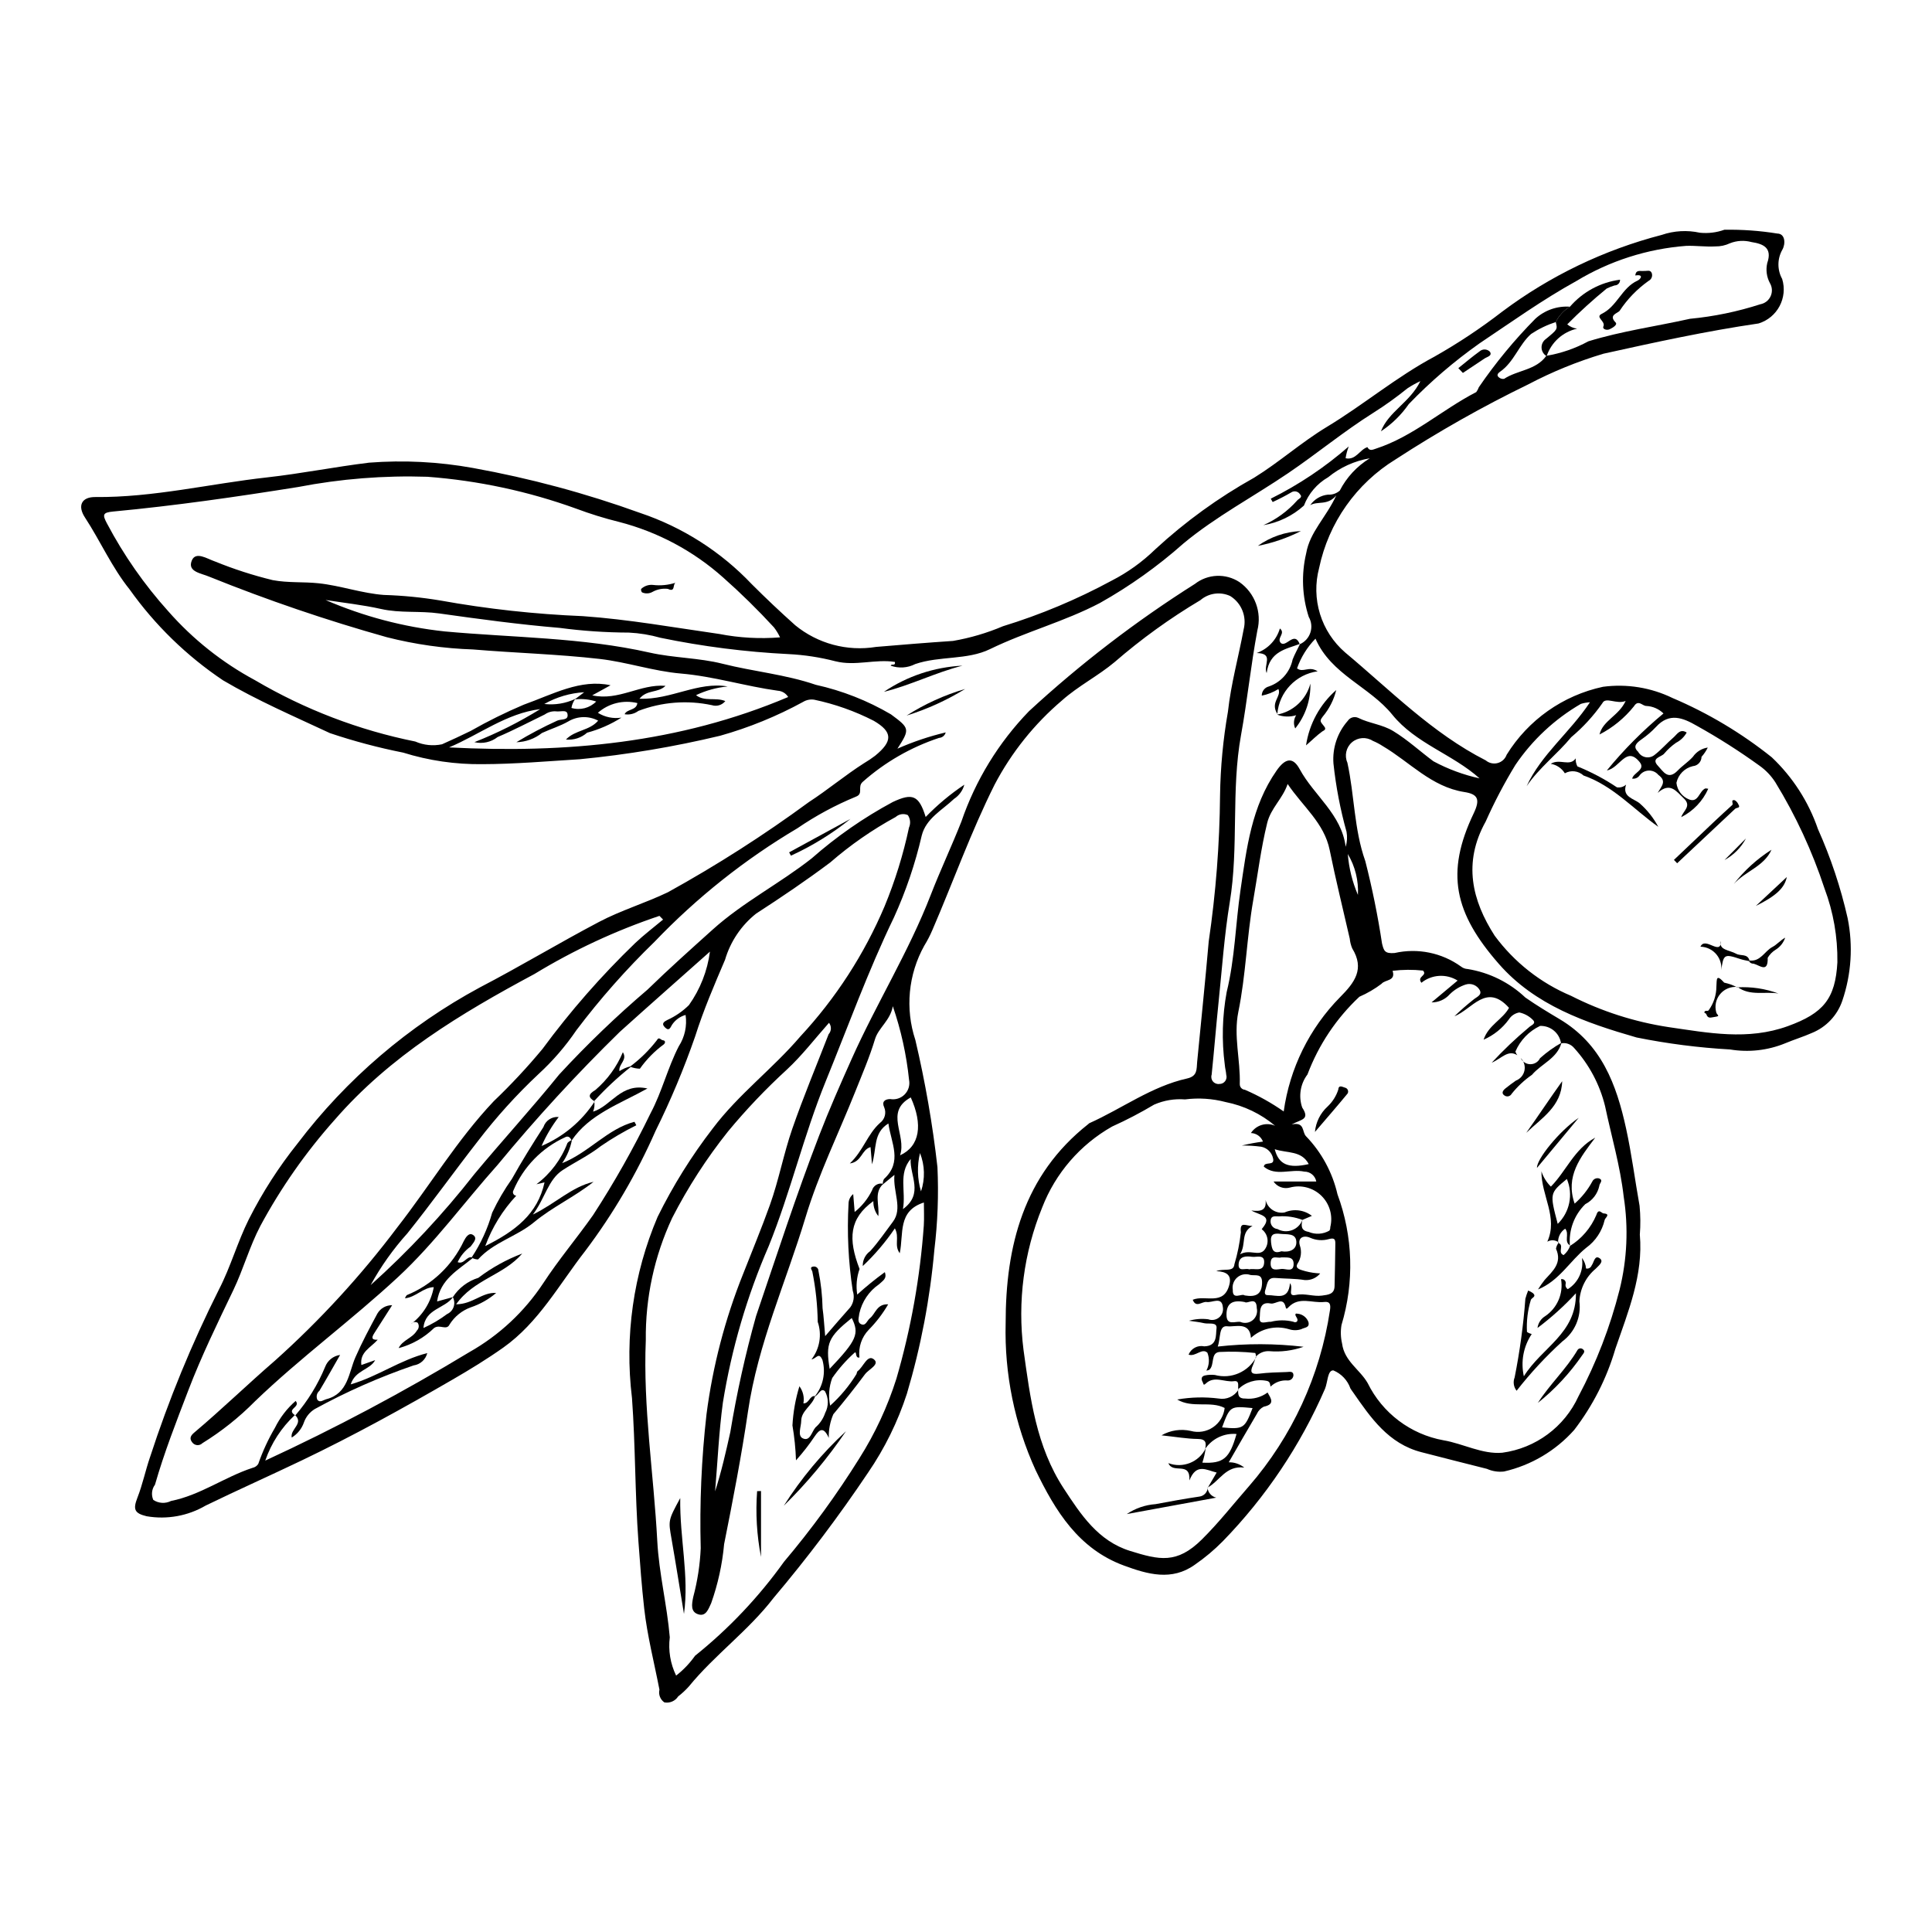 <?xml version="1.0" encoding="UTF-8"?>
<!-- Uploaded to: ICON Repo, www.iconrepo.com, Generator: ICON Repo Mixer Tools -->
<svg fill="#000000" width="800px" height="800px" version="1.1" viewBox="144 144 512 512" xmlns="http://www.w3.org/2000/svg">
 <g>
  <path d="m578.57 471.18c0.945 10.758-3.117 20.48-6.492 30.305-2.277 7.773-5.977 15.059-10.914 21.484-4.906 5.504-11.402 9.348-18.586 10.996-1.547 0.176-3.109-0.066-4.527-0.703-5.797-1.453-11.59-2.93-17.375-4.422-8.719-2.25-13.41-9.105-18.137-15.918-0.219-0.316-0.457-0.621-0.656-0.949-0.754-2.172-2.402-3.922-4.527-4.801-1.566-0.098-1.492 3.152-2.215 4.875-6.504 14.988-15.676 28.672-27.07 40.383-2.266 2.305-4.75 4.387-7.41 6.223-6.141 4.414-12.551 2.535-18.773 0.25-12.062-4.426-18.211-14.473-23.441-25.297-5.566-12.199-8.281-25.508-7.941-38.914-0.016-20.484 4.746-39.254 21.859-52.766 0.09-0.094 0.188-0.18 0.293-0.254 8.684-3.879 16.48-9.754 25.938-11.863 2.809-0.625 2.481-2.492 2.66-4.371 1.027-10.648 2.141-21.289 3.066-31.945 1.887-12.832 2.891-25.781 3.004-38.754 0.109-7.422 0.809-14.82 2.09-22.133 0.805-7.371 2.812-14.547 4.168-21.824 0.863-3.406-0.578-6.981-3.57-8.832-2.617-1.211-5.707-0.785-7.894 1.098-8.051 4.789-15.66 10.281-22.738 16.414-4.356 3.652-9.617 6.316-13.914 10.133h0.004c-7.344 6.234-13.418 13.82-17.895 22.348-6.273 12.523-10.957 25.715-16.496 38.543l-0.004 0.004c-0.602 1.418-1.312 2.793-2.125 4.106-4.258 7.637-5.121 16.707-2.375 25.008 2.617 11.105 4.574 22.355 5.856 33.695 0.336 7.309 0.062 14.637-0.816 21.898-1.145 12.93-3.582 25.711-7.281 38.152-2.414 7.43-5.879 14.477-10.293 20.922-7.731 11.523-16.094 22.613-25.051 33.211-6.668 8.68-15.574 15.051-22.434 23.449-0.863 0.965-1.812 1.848-2.836 2.637-0.781 1.227-2.231 1.852-3.66 1.586-1.086-0.75-1.605-2.086-1.305-3.371-1.383-7.164-3.219-14.227-4.039-21.512-0.664-5.898-1.094-11.801-1.527-17.711-0.938-12.695-0.781-25.426-1.715-38.148h-0.004c-1.977-16.293 0.367-32.82 6.797-47.918 4.086-8.285 8.984-16.145 14.629-23.457 6.844-9.078 15.906-15.82 23.195-24.363 9.383-10.105 16.934-21.77 22.32-34.465 2.789-6.75 4.957-13.738 6.477-20.883 0.484-1.082 0.371-2.336-0.305-3.312-1.078-0.492-2.352-0.297-3.227 0.504-6.203 3.379-12.016 7.418-17.344 12.051-6.348 4.758-12.941 9.215-19.602 13.527l-0.004-0.004c-3.957 3.137-6.844 7.422-8.266 12.262-2.844 6.66-5.715 13.328-7.922 20.312-2.973 8.562-6.481 16.93-10.5 25.051-4.953 11.27-11.195 21.926-18.598 31.762-6.894 8.828-12.355 19.008-21.777 25.668-4.293 3.035-8.805 5.789-13.359 8.43-13.117 7.609-26.391 14.934-40.082 21.48-8.434 4.035-16.973 7.844-25.387 11.93-4.723 2.762-10.27 3.766-15.66 2.836-3.234-0.781-3.656-1.812-2.434-4.941 1.352-3.449 2.106-7.129 3.305-10.645h0.004c4.965-15.266 11.074-30.137 18.277-44.48 3.109-5.992 4.91-12.59 7.969-18.707h0.004c3.594-7.102 7.91-13.809 12.879-20.023 12.965-17.074 29.434-31.168 48.301-41.344 10.66-5.547 20.965-11.773 31.602-17.371 5.863-3.086 12.266-4.984 18.289-7.879v-0.004c12.93-7.144 25.387-15.113 37.293-23.855 5.047-3.273 9.637-7.141 14.695-10.359h0.004c0.992-0.586 1.949-1.23 2.867-1.93 4.723-3.856 4.691-6.312-0.352-9.262-5-2.562-10.32-4.445-15.82-5.598-1.016-0.148-2.051 0.062-2.926 0.598-6.961 3.805-14.328 6.812-21.961 8.957-12.234 2.938-24.66 5.016-37.184 6.227-8.613 0.531-17.207 1.289-25.852 1.309-7.109 0.086-14.191-0.945-20.977-3.062-6.57-1.305-13.043-3.027-19.391-5.16-9.543-4.461-19.281-8.652-28.328-13.988-9.652-6.473-18.051-14.645-24.785-24.113-4.731-5.887-7.727-12.793-11.82-19.047-2.039-3.117-0.91-5.457 2.754-5.422 15.375 0.145 30.332-3.519 45.492-5.203 8.965-0.996 18.02-2.801 27.031-3.906h0.004c9.203-0.711 18.465-0.238 27.547 1.406 15.082 2.723 29.906 6.711 44.316 11.922 11.246 3.781 21.395 10.258 29.559 18.867 3.723 3.723 7.551 7.344 11.484 10.855l-0.004 0.004c5.996 4.918 13.82 7.023 21.473 5.773 6.793-0.574 13.586-1.129 20.387-1.586 4.543-0.785 8.98-2.09 13.223-3.891 9.984-3.066 19.641-7.117 28.824-12.086 4.242-2.172 8.133-4.969 11.543-8.293 7.957-7.344 16.758-13.719 26.215-18.992 6.699-4.144 12.562-9.41 19.266-13.457 9.754-5.887 18.469-13.273 28.613-18.676v-0.004c6.223-3.519 12.184-7.484 17.84-11.855 12.641-9.473 27.008-16.383 42.301-20.348 3.25-1.113 6.742-1.312 10.098-0.574 2.191 0.223 4.41-0.043 6.484-0.789 4.699-0.082 9.398 0.254 14.039 1.004 2.106 0.023 2.246 2.711 1.316 4.32-1.348 2.394-1.355 5.316-0.027 7.719 1.527 4.984-1.273 10.262-6.254 11.789-13.832 2.019-27.48 5-41.105 8.016-6.906 2.062-13.594 4.789-19.969 8.145-12.102 5.879-23.824 12.512-35.102 19.848-10.441 6.398-17.785 16.82-20.289 28.809-1.062 4-0.98 8.223 0.238 12.18 1.223 3.957 3.531 7.488 6.664 10.195 11.996 10.016 23.055 21.371 37.266 28.602 0.875 0.738 2.055 1 3.16 0.699 1.102-0.297 1.988-1.117 2.371-2.195 5.703-9.23 14.926-15.734 25.535-18.012 6.309-0.84 12.723 0.199 18.445 2.984 9.434 4.012 18.273 9.297 26.277 15.699 5.551 5.254 9.75 11.777 12.234 19.004 3.402 7.594 6.039 15.508 7.875 23.625 1.477 7.301 0.988 14.859-1.418 21.91-1.316 3.844-4.219 6.934-7.977 8.484-2.328 1.035-4.781 1.777-7.133 2.762h0.004c-4.637 1.902-9.707 2.469-14.648 1.645-8.316-0.469-16.59-1.531-24.758-3.176-13.57-3.91-26.906-8.547-36.48-19.473-11.797-13.465-14.258-24.113-6.68-39.945 1.797-3.754 1.055-5.074-2.484-5.629-8.727-1.363-14.465-7.945-21.566-12.137h-0.004c-0.852-0.559-1.754-1.039-2.699-1.43-1.719-1.102-3.961-0.941-5.512 0.387-1.551 1.332-2.043 3.523-1.219 5.391 1.895 8.637 1.754 17.664 4.734 26.039h0.004c1.844 7.211 3.328 14.512 4.441 21.871 0.473 1.906 0.676 2.762 3.363 2.539l0.004-0.004c6.09-1.367 12.473-0.07 17.543 3.574 0.512 0.41 1.141 0.648 1.797 0.676 5.738 0.926 11.062 3.559 15.285 7.555 2.957 2.066 6.043 3.918 9.102 5.742 11.062 6.602 15.027 17.242 17.59 28.977 1.48 6.781 2.348 13.648 3.57 20.461v0.004c0.246 2.539 0.27 5.094 0.07 7.641zm-282.12-141.96c-0.527 0.707-0.875 1.527-1.016 2.394 2.336 0.688 4.859 0.031 6.562-1.703-1.832-0.594-3.769-0.785-5.684-0.555l2.504-1.906h0.004c-3.719 0.215-7.336 1.281-10.578 3.113 2.805 0.324 5.648-0.141 8.207-1.344zm259.84-99.875c-2.309 0.754-4.5 1.812-6.519 3.152-3.242 2.832-4.512 7.414-8.207 9.992-0.434 0.305-1.137 0.895-0.34 1.523v-0.004c0.379 0.328 0.887 0.473 1.379 0.391 3.562-2.348 8.453-2.266 11.188-6.106 3.898-0.652 7.664-1.949 11.137-3.84 8.824-2.719 17.957-3.965 26.926-5.969 6.336-0.602 12.59-1.895 18.648-3.852 1.211-0.223 2.231-1.023 2.738-2.144 0.508-1.121 0.43-2.418-0.199-3.473-0.867-1.621-1.117-3.504-0.703-5.297 1.426-4.121-1.137-5.098-4.168-5.57-1.887-0.512-3.891-0.402-5.711 0.316-1.207 0.57-2.531 0.859-3.867 0.836-2.644 0.145-5.293-0.238-7.738-0.145h-0.004c-10.32 0.789-20.309 3.992-29.16 9.355-8.867 4.898-17.141 10.824-25.574 16.465-6.754 4.766-13.043 10.164-18.777 16.117-1.977 2.852-4.481 5.301-7.379 7.211 2.043-5.258 7.699-7.648 10.457-13.301-1.195 0.551-2.344 1.191-3.441 1.918-2.871 2.328-5.875 4.484-9 6.457-7.852 4.938-14.965 10.836-22.605 16.016-9.246 6.269-19.223 11.539-27.812 18.684l0.004 0.004c-6.781 6.012-14.184 11.281-22.082 15.719-9.414 4.941-19.637 7.602-29.125 12.223-6.047 2.945-13.34 1.75-19.809 3.957-2.012 1.039-4.367 1.195-6.5 0.43 0.203-0.656 1.293 0.234 1.117-0.996-5.227-0.812-10.434 1.156-15.711-0.16v0.004c-4.086-1.066-8.273-1.711-12.488-1.918-11.41-0.566-22.762-2.016-33.949-4.328-2.719-0.773-5.516-1.23-8.34-1.371-6.141-0.023-12.273-0.438-18.363-1.246-10.68-0.895-21.324-2.336-31.941-3.832-5.121-0.723-10.293-0.027-15.398-1.18-4.836-1.09-9.793-1.613-14.699-2.383 10.031 4.348 20.66 7.156 31.527 8.328 18.133 1.668 36.438 1.574 54.328 5.609 6.387 1.441 13.074 1.375 19.348 2.961 8.199 2.07 16.68 2.828 24.715 5.582h0.004c7.004 1.551 13.723 4.195 19.91 7.828 4.969 3.68 5.098 3.871 1.719 9.098h-0.004c4.125-1.828 8.41-3.269 12.797-4.309-0.211 0.816-0.922 1.402-1.762 1.453-7.453 2.469-14.324 6.422-20.199 11.625-1.555 1.316 0.285 3.18-1.848 3.953v0.004c-5.441 2.238-10.629 5.039-15.484 8.359-13.934 8.258-26.672 18.383-37.867 30.09-7.488 7.266-14.41 15.094-20.699 23.422-2.898 4.266-6.281 8.184-10.082 11.668-5.801 5.445-11.141 11.352-15.98 17.664-6.316 8.094-12.277 16.449-18.707 24.469h0.004c-3.777 4.195-7.059 8.809-9.773 13.758 10.02-8.984 19.227-18.836 27.516-29.438 7.406-8.902 15.227-17.438 22.512-26.441l0.004 0.004c7.332-7.934 15.129-15.426 23.352-22.434 5.609-5.465 11.461-10.684 17.281-15.926 8.055-7.254 17.781-12.195 26.258-18.879v-0.004c6.547-5.762 13.73-10.754 21.414-14.887 5.258-2.484 6.973-1.82 8.754 3.949 3.102-3.207 6.535-6.074 10.246-8.555-0.418 1.543-1.391 2.883-2.727 3.758-3.125 2.981-7.398 5.16-8.555 9.691-1.727 7.469-4.195 14.746-7.367 21.723-6.863 14.184-12.18 28.938-18.105 43.48-5.824 14.301-9.301 29.324-15.086 43.629-5.762 13.262-9.84 27.191-12.145 41.461-1.055 7.793-1.398 15.688-2.066 23.531 1.676-5.203 2.863-10.449 4.031-15.699 1.711-10.359 3.984-20.617 6.816-30.727 5.449-16.008 10.656-32.117 16.734-47.883 2.641-6.848 5.637-13.637 8.641-20.352 6.547-14.641 15.094-28.336 20.91-43.359 2.543-6.566 5.559-12.945 8.145-19.496 3.742-10.945 9.859-20.93 17.91-29.238 13.605-12.551 28.32-23.84 43.969-33.73 3.414-2.66 8.145-2.859 11.777-0.496 4.113 2.875 6.012 8 4.766 12.859-1.719 9.184-2.652 18.512-4.324 27.707-2.664 14.672-0.566 29.625-2.988 44.324-1.441 8.754-2.051 17.648-2.965 26.484-0.66 6.383-1.168 12.777-1.828 19.16h0.004c-0.211 0.621-0.086 1.309 0.332 1.812 0.418 0.508 1.066 0.762 1.719 0.668 0.598 0.012 1.164-0.266 1.52-0.742 0.359-0.48 0.469-1.102 0.293-1.672-0.059-0.895-0.324-1.773-0.387-2.668v0.004c-0.844-6.414-0.672-12.922 0.5-19.285 2.188-8.887 2.34-18.035 3.664-27.031 1.633-11.121 2.902-22.125 9.574-31.668 2.238-3.203 4.269-3.754 6.109-0.359 3.801 7.012 11.086 11.926 12.188 20.57h0.004c0.383-1.285 0.461-2.641 0.227-3.957-1.656-5.93-2.816-11.98-3.469-18.102-0.316-4.121 1.047-8.195 3.777-11.301 0.602-0.926 1.793-1.266 2.793-0.805 2.981 1.484 6.359 1.719 9.309 3.523 3.832 2.34 7.07 5.359 10.633 7.996v-0.004c3.844 2.066 7.953 3.586 12.211 4.519-7.188-6.441-16.941-9.223-23.133-16.883-6.023-7.453-16.199-10.602-20.355-20.141-2.184 2.234-3.852 4.918-4.887 7.867 1.613 1.273 3.109-0.73 5.465 0.785-5.758 0.797-10.195 5.477-10.688 11.27-1.957-3.055 1.18-4.566 0.289-6.57v-0.004c-1.352 0.848-2.848 1.441-4.414 1.75-0.008-1.145 0.762-2.148 1.871-2.43 3.223-1.098 5.625-3.82 6.309-7.152 0.559-1.426 1.32-2.769 1.992-4.152l-0.102 0.113c1.336-0.578 2.356-1.699 2.812-3.082 0.457-1.379 0.305-2.887-0.422-4.148-1.77-5.445-2.008-11.277-0.691-16.852 0.984-5.699 5.238-9.438 7.992-15.379-2.332 2.836-4.949 1.418-6.93 2.621 1.086-1.594 2.824-2.621 4.742-2.809 1.133 0.07 2.246-0.312 3.098-1.062 1.816-3.527 4.566-6.488 7.949-8.562-4.047 0.68-7.844 2.406-11.012 5.008-2.945 1.691-5.215 4.344-6.43 7.516-3.016 2.723-6.75 4.527-10.758 5.199 3.402-1.508 6.445-3.723 8.922-6.504 0.348-0.496 1.617-0.809 0.801-1.68h-0.004c-0.234-0.387-0.621-0.656-1.066-0.75-0.441-0.094-0.906 0-1.277 0.254-1.594 0.93-3.231 1.777-4.906 2.543l-0.5-0.887h-0.004c7.453-3.711 14.402-8.363 20.668-13.844-0.398 1.008-0.68 2.059-0.836 3.129 2.742 0.582 3.703-2.269 5.777-2.945 0.586 1.121 1.371 0.691 2.266 0.398 9.863-3.215 17.527-10.328 26.578-14.984h0.004c0.289-0.395 0.52-0.828 0.684-1.289 4.438-6.484 9.449-12.559 14.973-18.145 2.488-2.281 5.805-3.438 9.172-3.199-1.617 0.965-2.918 2.379-3.754 4.062zm20.25 120.99c0.379-1.617 3.625-2.344 2-4.359-3.57-4.43-5.211 1.566-8.707 2.195l-0.004 0.004c4.508-5.504 9.535-10.562 15.012-15.102-1.227-1.199-2.844-1.906-4.555-1.988-1.055 0.008-2.106-1.812-3.301 0.129v-0.004c-2.481 3.09-5.578 5.625-9.098 7.438 0.902-3.738 5.082-4.906 6.93-8.887-2.434 0.992-5.309-1.219-6.184 0.613-2.34 3.344-5.113 6.371-8.242 8.992-3.711 4.496-8.477 8.078-11.82 12.984 3.894-8.453 11.43-14.172 16.789-22.246h0.004c-0.824 0.047-1.641 0.195-2.43 0.438-6.922 4.023-12.852 9.555-17.34 16.184-2.945 4.828-5.574 9.836-7.875 15-6.082 10.93-3.598 20.926 2.387 30.246 5.188 7.031 12.18 12.535 20.234 15.926 8.117 4.125 16.848 6.926 25.852 8.297 10.445 1.508 21.004 3.602 31.641-0.27 9.332-3.398 12.57-7.18 13.098-16.949h-0.004c0.09-6.668-1.066-13.289-3.414-19.531-3.242-9.844-7.609-19.281-13.02-28.121-1.121-1.746-2.57-3.262-4.269-4.453-5.297-3.824-10.816-7.336-16.523-10.516-3.691-2.129-7.297-3.613-10.855 0.301-1.133 1.207-2.394 2.289-3.754 3.234-1.289 0.918-2.516 1.902-0.988 3.316v-0.004c0.406 0.746 1.117 1.277 1.949 1.449 0.832 0.176 1.699-0.023 2.367-0.543 1.867-1.43 3.348-3.195 5.098-4.695 0.898-0.77 1.703-2.414 3.473-1.281l0.004-0.004c-0.648 1.16-1.625 2.102-2.809 2.707-1.168 0.812-2.227 1.773-3.141 2.863-0.754 0.957-3.668 1.164-1.621 3.305 1.34 1.402 2.621 3.887 5.215 1.172 1.219-1.273 2.769-2.25 3.996-3.609 0.914-1.332 2.344-2.223 3.945-2.457-0.438 0.895-0.996 1.723-1.656 2.461-0.012 1.293-1.008 2.363-2.297 2.465-2.184 0.508-3.879 2.231-4.356 4.422 0.211 1.996 1.527 3.703 3.402 4.422 2.43 0.918 2.617-2.231 4.258-2.934 0.262-0.004 0.52 0.031 0.773 0.094-1.449 3.254-3.977 5.906-7.152 7.512 0.441-1.629 2.879-2.902 0.645-5-1.969-1.848-3.578-4.402-6.883-1.426 1.023-1.836 2.481-3.07 0.168-4.773l-0.004-0.004c-0.617-0.742-1.539-1.164-2.508-1.141-0.965 0.023-1.867 0.488-2.445 1.262-0.434 0.656-1.211 0.996-1.988 0.867zm-198.6 107.56c-0.016-0.496 0.09-0.988 0.312-1.434 5.012-4.566 1.91-9.5 1.18-14.73-4.117 2.562-3.027 6.625-4.344 10.82l-0.387-4.559c-2.426 0.691-2.285 3.918-5.492 4.332 3.602-3.398 4.691-7.789 7.988-10.727 1.285-0.957 1.75-2.664 1.129-4.141-0.691-1.461 0.121-2.168 1.57-2.195 1.406 0.254 2.844-0.199 3.848-1.219 1.004-1.016 1.441-2.461 1.168-3.863-0.688-6.652-2.133-13.199-4.305-19.523-0.656 3.789-3.809 5.723-4.719 8.73-1.441 4.773-3.418 9.352-5.242 13.93-4.426 11.094-9.703 21.785-13.184 33.328-5.16 17.117-12.605 33.445-15.242 51.449-1.719 11.738-3.996 23.477-6.328 35.152l0.004-0.004c-0.488 5.336-1.641 10.59-3.434 15.637-0.73 1.535-1.363 3.547-3.356 2.953-2.172-0.648-1.781-2.688-1.395-4.594 1.129-4.231 1.797-8.566 1.988-12.941-0.316-11.859 0.195-23.727 1.535-35.52 1.652-12.746 4.91-25.238 9.699-37.168 2.383-6.082 4.898-12.129 7.098-18.27 2.359-6.586 3.637-13.559 5.926-20.176 2.93-8.457 6.402-16.723 9.633-25.074v0.004c0.762-0.855 0.809-2.129 0.105-3.035-3.773 4.238-7.148 8.676-11.176 12.402v0.004c-5.562 5.094-10.77 10.566-15.578 16.375-5.688 7.133-10.648 14.816-14.809 22.934-4.731 10.129-7.117 21.195-6.988 32.375-0.75 17.816 2.102 35.477 3.039 53.223 0.453 8.605 2.59 16.957 3.316 25.535v-0.004c-0.434 3.473 0.148 7 1.68 10.148 1.922-1.492 3.609-3.262 5.012-5.25 8.961-7.188 16.891-15.566 23.574-24.91 7.309-8.648 13.984-17.812 19.977-27.422 4.172-6.59 7.469-13.691 9.82-21.125 3.844-13.227 6.273-26.82 7.254-40.559 0.125-2.082 0.02-4.176 0.02-6.106-7.012 2.25-5.32 8.285-6.398 13.449-1.574-2.137 0.023-4.184-1.289-6.598-2.465 3.629-5.316 6.981-8.508 9.992-0.051-1.566 0.688-3.051 1.965-3.957 2.211-2.43 4.059-5.191 6.016-7.777 2.684-3.551-0.031-7.965 0.414-12.43zm98.863 45.664 0.094 0.086-0.004 0.004c-0.023-0.375-0.098-0.742-0.223-1.094-3.164-0.34-6.356-0.43-9.535-0.266-2.391 0.262-1.18 3.43-2.648 4.707-0.246 0.125-0.512 0.203-0.785 0.23 0.777-1.461 0.879-3.195 0.27-4.738-1.445-1.363-3.156 1.16-4.988 0.5 0.672-1.641 2.422-2.566 4.156-2.195 3.551-0.086 3.019-3.027 3.246-4.723 0.246-1.836-2.07-1.117-3.281-1.41-1.316-0.316-2.684-0.438-4.027-0.645v0.004c1.66-0.477 3.398-0.613 5.109-0.398 0.984 0.375 2.098 0.184 2.902-0.496 0.805-0.68 1.176-1.742 0.973-2.777-0.289-2.84-2.809-1.062-4.297-1.305-1.219-0.195-2.809 1.684-3.676-0.594 3.289-1.379 8.203 1.715 9.691-3.949 0.664-2.519-0.625-3.504-3.457-3.641 2.031-0.809 4.641 0.387 4.809-1.84h0.004c0.824-2.758 1.395-5.59 1.707-8.453-0.348-3.082 1.328-1.633 3.086-1.684-3.297 1.777-1.547 4.734-3.312 7.527 2.602-1.477 4.93 0.645 6.457-1.145l-0.004-0.004c0.656-0.816 0.953-1.863 0.82-2.898-0.133-1.039-0.684-1.977-1.523-2.602 0.047-0.098 0.109-0.191 0.184-0.273 2.828-3.402-0.734-3.402-2.934-4.695 2.488 0.32 4.098 0 3.773-2.797 0.527 2.269 2.738 3.723 5.031 3.316 2.398-1.043 5.176-0.695 7.246 0.902-0.883 0.375-1.699 0.719-2.519 1.07l0.004 0.004c-1.984-0.77-4.117-1.09-6.238-0.938-0.93 0.047-2.137-0.379-2.207 1.305-0.012 1.055 0.781 1.945 1.832 2.051 1.184 0.66 2.598 0.766 3.867 0.297 1.273-0.469 2.277-1.465 2.75-2.734-0.336 1.5-0.469 2.832 1.617 3.184 1.789 0.77 3.84 0.648 5.527-0.324 0.176-0.27 0.258-0.59 0.234-0.91 0.754-2.996-0.141-6.164-2.348-8.328-2.207-2.16-5.394-2.988-8.375-2.172-1.633 0.438-3.363-0.207-4.309-1.609h11.324c-0.281-1.531-1.625-2.637-3.18-2.621-3.582-0.785-7.516 1.344-10.719-1.309 0.156-1.547 2.973-0.008 2.445-2.223-0.34-1.574-1.598-2.789-3.18-3.07-1.684-0.223-3.379-0.328-5.074-0.312 1.84-0.453 3.703-0.801 5.582-1.043-0.512-1.328-1.766-2.223-3.191-2.269 1.379-2.125 4.094-2.938 6.41-1.918-3.762-3.172-8.27-5.332-13.094-6.285-3.516-0.926-7.18-1.168-10.785-0.707-2.801-0.219-5.613 0.258-8.188 1.383-3.602 2.144-7.316 4.086-11.137 5.809-8.461 4.793-15.004 12.367-18.52 21.434-4.875 11.953-6.582 24.957-4.953 37.762 1.781 12.797 3.348 25.539 10.66 36.719 4.547 6.953 9.125 13.914 17.562 16.543 7.758 2.414 12.41 3.539 19.051-3.043 4.508-4.465 8.355-9.391 12.492-14.121h0.004c11.418-13.164 18.852-29.309 21.43-46.539 0.246-1.477 0.082-2.453-1.492-2.266-3.164 0.375-6.68-1.559-9.469 1.375-0.219 0.23-0.613 0.707-0.742 0.086-0.641-3.043-2.637-0.789-3.969-1.051-3.289-0.652-2.762 2.434-2.93 3.773-0.258 2.066 1.895 0.941 2.949 1.074v-0.004c1.953-0.5 4-0.504 5.953-0.016 0.695 0.41 1.582-0.125 0.82-1.219-0.352-0.504-0.461-1.102 0.281-0.906v-0.004c1.316 0.109 2.449 0.973 2.906 2.207 0.398 1.57-1.062 1.414-1.867 1.887v0.004c-1.07 0.363-2.227 0.363-3.301 0.008-3.527-1.059-7.348-0.184-10.066 2.297-0.309-4.43-4.273-2.816-6.227-3.066-2.375-0.301-1.742 3.027-2.578 5.371 7.562-0.848 15.195-0.832 22.75 0.059-2.91 1.027-6.004 1.426-9.078 1.164-1.363-0.09-2.688 0.461-3.586 1.488zm-254.55 15.539-0.094-0.113c-3.57 3.324-6.269 7.477-7.863 12.09 18.555-8.57 36.617-18.168 54.102-28.754 7.883-4.453 14.594-10.715 19.578-18.273 4.082-6.25 8.895-11.93 13.18-18.012 5.648-8.688 10.746-17.719 15.266-27.043 3.016-5.66 4.508-11.988 7.469-17.73h0.004c1.582-2.457 2.219-5.402 1.793-8.293-1.465 0.406-2.734 1.328-3.582 2.594-0.414 0.629-0.711 1.871-1.883 0.707-1.137-1.129-0.012-1.617 0.66-1.984h0.004c2.109-0.965 4.035-2.293 5.688-3.922 2.984-4.203 4.898-9.07 5.57-14.18-8.227 7.316-16.102 14.25-23.895 21.273-11.41 11.156-22.211 22.914-32.359 35.227-8.832 9.867-16.621 20.664-26.379 29.727-12.293 11.422-25.879 21.344-37.992 33v0.004c-4.168 4.215-8.824 7.922-13.871 11.035-0.367 0.367-0.879 0.559-1.395 0.52-0.52-0.039-0.992-0.305-1.305-0.723-0.859-1.082-0.379-1.84 0.543-2.613 7.289-6.144 14.141-12.797 21.332-19.016h0.004c11.957-10.703 22.84-22.559 32.488-35.387 8.625-11.047 15.828-23.148 25.543-33.41 4.559-4.356 8.867-8.973 12.898-13.828 7.391-10.039 15.621-19.438 24.602-28.094 2.328-2.203 4.906-4.144 7.367-6.207l-0.965-0.977h-0.004c-11.578 3.887-22.684 9.055-33.121 15.402-19.492 10.453-38.25 21.707-52.977 38.691v-0.004c-7.621 8.562-14.219 17.98-19.656 28.07-2.875 5.484-4.516 11.488-7.148 16.984-4.215 8.789-8.469 17.504-11.965 26.637-3.16 8.25-6.383 16.465-8.816 24.965-0.867 1.164-1.035 2.707-0.445 4.035 1.402 0.926 3.191 1.031 4.691 0.277 7.773-1.543 14.215-6.363 21.633-8.789 0.617-0.129 1.156-0.504 1.492-1.031 1.156-3.324 2.633-6.527 4.414-9.562 1.34-2.719 3.207-5.144 5.496-7.133 1.441 1.715-2.75 2.144-0.102 3.84zm87.277-185.82c0.645-1.453 3.117-0.938 3.379-2.957h0.004c-3.703-0.902-7.609 0.059-10.469 2.578 1.859 1.16 4.078 1.617 6.242 1.277-2.809 1.785-5.875 3.133-9.09 3.992-1.539 1.359-3.574 2.019-5.617 1.816 2.465-2.57 6.246-2.305 8.539-5.004-2.481-1.312-5.465-1.242-7.883 0.188-2.199 1.262-4.68 2.016-7 3.078h-0.004c-1.934 1.535-4.316 2.394-6.785 2.449 3.496-2.117 7.113-4.031 10.836-5.723 1.059-0.488 3.078 0.051 2.699-1.801-0.242-1.199-2.023-0.465-3.102-0.664-1.035-0.059-2.055 0.234-2.902 0.832-4.164 2.016-8.266 4.188-12.52 5.992l0.004 0.004c-1.738 1.352-3.996 1.848-6.141 1.344 6.066-2.387 11.902-5.316 17.438-8.754-8.965 1.109-16.055 6.734-24.152 10.145 30.84 1.602 60.949-1.094 89.867-13.352-0.586-0.969-1.605-1.594-2.731-1.668-8.621-1.191-16.973-3.809-25.695-4.555-7.277-0.621-14.316-3.043-21.539-3.871-11.105-1.273-22.316-1.57-33.461-2.504l-0.004-0.004c-7.738-0.25-15.43-1.34-22.934-3.25-15.957-4.477-31.656-9.828-47.027-16.027-2.176-0.945-5.844-1.285-4.668-4.254 1.02-2.582 4.039-0.516 6.16 0.211v-0.004c4.973 2.027 10.09 3.68 15.305 4.949 4.082 0.762 8.082 0.406 12.102 0.828 5.891 0.617 11.461 2.668 17.418 3.102v-0.004c4.969 0.156 9.922 0.641 14.824 1.457 12.5 2.254 25.141 3.644 37.832 4.16 12.219 0.859 24.145 3.012 36.188 4.727 5.293 1.027 10.703 1.328 16.078 0.895-0.438-0.934-0.977-1.816-1.605-2.637-4.266-4.637-8.762-9.055-13.477-13.23-7.894-7.039-17.359-12.09-27.602-14.73-3.844-0.949-7.633-2.125-11.344-3.516-12.695-4.59-25.957-7.43-39.422-8.445-11.492-0.375-22.988 0.535-34.277 2.715-16.285 2.602-32.598 4.957-49.016 6.496-2.785 0.262-2.863 0.84-1.633 3.16h0.004c4.438 8.406 9.898 16.227 16.258 23.289 6.516 7.406 14.305 13.594 22.996 18.262 13.148 7.738 27.5 13.23 42.457 16.242 2.227 0.977 4.703 1.23 7.078 0.73 2.562-1.152 5.121-2.316 7.641-3.562v-0.004c4.527-2.578 9.203-4.887 14-6.922 7.66-2.727 15.07-6.906 23.023-5.152l-4.856 2.672c7.055 1.535 12.672-3.062 19.422-2.523-2.016 1.98-4.887 0.918-6.902 3.422 8.352 0.305 15.5-4.625 23.371-3.254-2.91 0.27-5.746 1.051-8.383 2.301 2.281 1.801 5.199 0.504 7.758 1.57-0.84 1.062-2.25 1.496-3.543 1.09-6.508-1.391-13.277-0.863-19.492 1.516-1.047 0.777-2.363 1.098-3.648 0.883zm236.58 90.367c-2.465-1.559-4.094 0.809-6.805 1.992v0.004c3.082-3.332 6.371-6.457 9.855-9.367 0.527-0.562 2.059-0.961 1.098-1.961h-0.004c-0.98-1.012-2.238-1.707-3.621-2-1.125 0.188-2.125 0.844-2.742 1.805-1.715 2.371-4.035 4.238-6.719 5.41 1.25-3.84 5.094-5.402 6.731-8.441-6.012-6.707-9.762 0.402-14.477 2.242h0.004c1.609-1.559 3.297-3.039 5.059-4.426 0.746-0.656 2.356-1.176 1.668-2.496-0.727-1.312-2.269-1.941-3.707-1.504-1.594 0.516-3.047 1.402-4.238 2.582-1.227 1.387-2.988 2.176-4.84 2.16l6.914-5.785c-2.996-1.871-6.852-1.637-9.602 0.586-1.309-1.723 1.703-1.879 0.426-3.234h0.004c-2.68-0.289-5.387-0.266-8.062 0.062 0.902 2.793-1.996 2.277-2.93 3.445-1.812 1.371-3.781 2.519-5.867 3.426-6.106 5.719-10.816 12.766-13.762 20.598-1.895 2.504-2.414 5.789-1.395 8.758 2.125 3.254-0.207 3.09-2.797 4.488 3.586-0.746 2.668 1.961 3.82 3.141h0.004c4.117 4.277 6.996 9.594 8.324 15.379 4.117 11.125 4.488 23.289 1.059 34.641-0.273 1.625-0.219 3.289 0.156 4.894 0.617 4.727 4.734 6.891 6.789 10.496 3.906 7.941 11.348 13.562 20.055 15.145 5.262 0.887 10.312 3.769 15.613 3.301 8.852-1.188 16.473-6.828 20.191-14.945 4.746-8.941 8.402-18.418 10.887-28.23 2.012-8.07 2.383-16.465 1.098-24.684-0.934-8.199-3.258-15.996-4.934-23.98-1.41-5.746-4.234-11.055-8.215-15.434-0.844-1.004-2.168-1.473-3.453-1.215-0.406-2.734-2.805-4.723-5.562-4.617-2.938 1.391-5.262 3.809-6.535 6.797 0.109 0.352 0.281 0.684 0.512 0.969zm-61.914 14.902c1.59-11.441 6.832-22.066 14.941-30.293 3.894-3.914 6.555-7.473 3.215-12.926v0.004c-0.348-0.828-0.57-1.699-0.656-2.594-1.789-7.82-3.719-15.613-5.316-23.473-1.461-7.195-7.125-11.527-11.141-17.5-1.34 3.945-4.449 6.371-5.426 10.348-1.656 6.746-2.488 13.598-3.684 20.402-1.727 9.836-1.957 19.855-3.961 29.66-1.301 6.367 0.582 12.738 0.383 19.121h0.004c-0.027 0.785 0.57 1.449 1.355 1.504 3.613 1.562 7.059 3.488 10.285 5.746zm1.668 45.512c1.02 1.324-0.863 3.613 1.598 3.102 2.394-0.496 4.598 0.508 6.906 0.18 1.574-0.223 3.238-0.32 3.305-2.449 0.113-3.727 0.141-7.453 0.203-11.184 0.02-1.238-0.152-1.766-1.742-1.332l-0.004 0.004c-1.629 0.457-3.363 0.332-4.906-0.355-1.75-0.773-3.379-0.047-2.754 2.027l0.004 0.004c0.559 1.625 0.324 3.422-0.633 4.852-0.816 1.473 1.25 1.652 2.152 1.988v-0.004c1.266 0.332 2.562 0.527 3.871 0.574-0.996 1.219-2.523 1.875-4.094 1.762-2.562-0.414-5.199-0.348-7.797-0.555-2.09-0.168-2.117 1.496-2.531 2.773-0.219 0.668-0.605 1.816 0.559 1.785 2.269-0.062 5.434 1.539 5.859-3.172zm-103.34-33.887c5.269-2.398 6.094-8.16 2.836-15.344-7.078 3.891-1.008 9.914-2.836 15.344zm91.379 38.891c-3.219-0.648-4.894 0.27-4.871 3.383 0.02 2.988 2.309 1.645 3.676 1.875l-0.004-0.004c1.102 0.477 2.379 0.293 3.301-0.477 0.918-0.77 1.328-1.992 1.055-3.164-0.051-3.285-2.469-1.031-3.16-1.617zm-0.043-1.762c2.934 0.488 4.512-0.258 4.602-3.301 0.078-2.644-1.711-1.863-3.125-2.125v-0.008c-1.184-0.402-2.492-0.152-3.445 0.656-0.949 0.812-1.406 2.062-1.191 3.297-0.105 2.84 2.367 0.836 3.156 1.477zm-88.52-36.156c-3.32 3.894-1.211 8.492-2.047 13.281 5.606-4.082 1.762-8.922 2.047-13.281zm98.23 24.457c2.25 0.375 4.094-0.484 3.973-2.57-0.133-2.316-2.551-1.852-4.231-2.047-1.648-0.195-2.711 0.016-2.473 2.188 0.211 1.906 0.539 3.215 2.731 2.43zm-1.75-27.047c1.039 4.07 3.637 5.16 9.008 3.941-1.922-3.633-5.672-2.84-9.008-3.941zm-6.781 31.836c1.473-0.371 3.816 0.832 3.977-1.785 0.141-2.285-2.027-1.383-3.184-1.539-1.488-0.199-3.398-0.27-3.578 1.871-0.191 2.293 1.816 1.008 2.785 1.453zm8.508-3.168c-0.934 0.348-2.68-0.809-2.809 1.391-0.141 2.465 1.766 1.738 2.934 1.66 1.125-0.074 3.168 1.016 3.152-1.34-0.012-2.062-1.836-1.641-3.277-1.711zm-95.473-17.492c1.117-3.312 1.023-6.914-0.266-10.164-0.805 3.352-0.711 6.859 0.266 10.164zm113.11-89.41h-0.004c0.297 3.734 1.203 7.398 2.684 10.84 0.199-3.801-0.734-7.57-2.684-10.84z"/>
  <path d="m553.88 238.39c-0.801-0.461-1.309-1.297-1.352-2.219-0.039-0.922 0.391-1.801 1.145-2.332 3.113-2.562 3.113-2.562 2.617-4.496h0.004c0.836-1.684 2.137-3.098 3.754-4.062 3.398-3.934 8.121-6.481 13.277-7.156 0.023 0.391-0.113 0.777-0.383 1.066-0.27 0.285-0.648 0.449-1.043 0.449-0.727 0.211-1.43 0.488-2.106 0.824-3.648 2.984-7.141 6.152-10.457 9.496 0.742 0.625 1.648 1.02 2.613 1.141-3.785 0.844-6.848 3.613-8.07 7.289z"/>
  <path d="m551.45 495.93c0.172-1.301 0.922-2.457 2.047-3.141 3.203-2.156 4.848-5.984 4.199-9.793 0.34-0.07 0.691 0.031 0.938 0.27 0.246 0.242 0.355 0.59 0.293 0.93-0.156 0.555 0.07 1.141 0.559 1.445 2.805-1.754 4.281-5.023 3.738-8.289 0.633 0.812 1.016 1.789 1.098 2.816 0.633 0.137 1.273-0.219 1.492-0.832 0.617-0.777 0.754-2.871 2.152-1.855 1.199 0.871-0.41 2.012-1.105 2.762-2.574 2.144-4.137 5.266-4.305 8.613 0.531 4.106-1.203 8.18-4.531 10.648-4.394 4.004-8.449 8.375-12.109 13.062-0.793-1.004-0.992-2.352-0.52-3.535 1.367-6.883 2.316-13.84 2.844-20.84 0.199-0.742 0.445-1.473 0.738-2.184 0.453 0.176 0.879 0.406 1.27 0.688 1.012 0.922-0.289 1.195-0.551 1.766h0.004c-0.844 2.754-1.195 5.637-1.039 8.512 0.383 0.262 0.809 0.453 1.258 0.566-2.195 3.289-2.945 7.328-2.082 11.188 4.805-7.715 13.891-11.262 13.801-21.996-3.109 3.367-6.519 6.445-10.188 9.199z"/>
  <path d="m557.11 473.27c-0.879-0.691-2.094-0.773-3.059-0.207 2.91-6.465-1.598-12.18-1.559-18.656 0.496 1.535 1.359 2.926 2.508 4.055 4.047-4.074 6.211-10.004 11.754-12.969-3.91 5.176-8.004 10.25-5.457 17.48 1.887-1.656 3.465-3.629 4.664-5.832 0.328-0.738 1.18-1.094 1.934-0.805 1.055 0.539-0.059 1.27-0.059 1.934v-0.004c-0.449 2.094-1.816 3.875-3.723 4.848-2.957 2.894-4.449 6.969-4.066 11.09l0.094-0.109c-1.836-1.027-0.121-3.031-1.348-4.481-1.266 0.828-1.98 2.273-1.875 3.777zm2.125-16.828c-4.562 3.766-4.562 3.766-2.426 11.898h-0.004c3.191-3.086 4.156-7.812 2.43-11.898z"/>
  <path d="m560.04 474.2c3.133-1.945 5.582-4.82 7.012-8.219 0.578-1.875 1.375-0.445 1.906-0.414 2.035 0.129 0.355 1.207 0.285 1.77-0.688 2.949-2.418 5.555-4.871 7.332-4.328 3.469-7.117 8.734-12.789 11.051v0.004c0.547-0.895 1.148-1.758 1.805-2.578 2.129-2.332 4.668-4.457 2.969-8.215h-0.004c0.102-0.609 0.359-1.184 0.75-1.664l-0.195 0.121c1.816 0.516-0.289 2.512 1.461 3.231h0.004c0.805-0.668 1.41-1.543 1.762-2.527z"/>
  <path d="m547 424.39c0.465 0.992 1.457 1.629 2.551 1.637 1.098 0.012 2.102-0.613 2.578-1.598 1.742-1.559 3.644-2.926 5.676-4.078-1.125 4.156-5.312 5.543-7.812 8.48-2.031 1.41-3.848 3.109-5.391 5.043-0.184 0.34-0.512 0.582-0.895 0.66-0.383 0.074-0.777-0.023-1.078-0.27-0.828-0.57-0.297-1.328 0.34-1.832 0.898-0.711 1.812-1.41 2.758-2.059l-0.004 0.004c1.16-0.441 2.012-1.438 2.269-2.648 0.262-1.211-0.113-2.469-0.992-3.34z"/>
  <path d="m551.55 515.78c3.18-4.965 7.547-8.969 10.531-14.047 0.152-0.219 0.387-0.359 0.648-0.395 0.262-0.035 0.527 0.043 0.73 0.211 0.805 0.586 0.125 1.152-0.18 1.621-3.269 4.758-7.223 9.008-11.73 12.609z"/>
  <path d="m548.47 444.21c3.234-4.543 6.293-9.176 9.523-13.68-0.188 6.699-5.469 9.785-9.523 13.68z"/>
  <path d="m492.47 443.98c0.238-2.594 1.441-5.008 3.371-6.758 1.309-1.238 2.285-2.785 2.828-4.5 0.09-1.367 1.234-0.602 1.777-0.48 0.324 0.074 0.594 0.293 0.727 0.594 0.137 0.305 0.125 0.652-0.031 0.941-2.82 3.43-5.738 6.773-8.672 10.203z"/>
  <path d="m562.37 440.23-11.051 13.27c-0.152-2.199 5.777-9.656 11.051-13.27z"/>
  <path d="m323.02 298.43c-0.797 0.441 0.012 2.625-2.019 1.629h0.004c-1.383-0.172-2.785 0.094-4.012 0.758-0.863 0.52-1.926 0.582-2.844 0.168-0.219-0.25-0.309-0.586-0.238-0.91 0.836-0.789 1.977-1.18 3.121-1.066 2.016 0.246 4.059 0.047 5.988-0.578z"/>
  <path d="m295.56 446.13c-0.426 2.199-1.305 4.285-2.586 6.129 7.172-2.883 12.059-9.121 19.164-10.969l0.492 0.918c-3.258 1.617-6.398 3.457-9.395 5.516-3.195 2.5-6.801 4.203-10.133 6.375-3.859 2.516-4.633 7.453-7.883 11.766 6.055-2.949 10.277-7.324 16.082-8.676-5.004 3.996-10.871 6.644-15.793 10.727-4.574 3.797-10.715 5.273-14.812 9.84-0.5 0-0.996-0.113-1.445-0.336l-0.23-0.23c2.406-3.633 4.231-7.621 5.41-11.812 1.484-3.137 3.234-6.137 5.238-8.969 2.602-4.68 5.453-9.23 8.348-13.734 0.566-1.723 2.246-2.824 4.051-2.66-1.816 2.371-3.344 4.949-4.551 7.68 5.762-2.445 10.664-6.555 14.082-11.797l-0.133-0.109c0.176 0.945 0.074 1.922-0.293 2.809 4.805-1.445 7.359-7.723 14.406-6.137-7.566 4.203-15.391 6.84-20.102 13.793-0.312-0.816-0.918-1.34-1.723-0.863-6.164 2.812-11.051 7.836-13.688 14.078-0.168 0.281-0.18 0.629-0.023 0.914 0.152 0.289 0.449 0.473 0.773 0.488-3.606 3.852-6.398 8.391-8.219 13.344 7.863-3.93 13.887-8.434 15.711-16.875l-2.156 0.504c3.727-2.797 6.582-6.59 8.234-10.945 0.32-0.348 0.727-0.613 1.172-0.766z"/>
  <path d="m252.96 494.86c3.144-2.391 5.285-5.871 5.996-9.754-2.848 0.094-4.754 2.668-7.633 2.957 0.098-0.309 0.262-0.594 0.477-0.836 6.656-2.719 12.051-7.836 15.113-14.34 0.445-0.828 1.332-2.5 2.574-1.523 1.16 0.914-0.188 2.098-0.777 2.992-1.488 1.051-2.668 2.473-3.426 4.129 1.672 0.641 2.32-1.531 3.734-1.301l0.23 0.23c-3.84 3.164-8.555 5.59-9.418 11.48 1.398-0.383 2.805-0.77 4.211-1.152-2.129 3.066-7.414 3.059-7.824 8.191l-0.004 0.004c2.219-1 4.316-2.238 6.262-3.695 0.82-0.367 1.453-1.059 1.742-1.91 0.289-0.848 0.211-1.781-0.215-2.574 1.582-2.449 3.977-4.262 6.766-5.121 3.547-2.691 7.465-4.859 11.629-6.434-4.988 5.793-12.848 6.816-17.52 13.453 4.481-0.051 6.863-3.25 10.613-3.012-1.988 1.695-4.281 2.996-6.758 3.824-2.312 0.844-4.273 2.43-5.578 4.512-0.816 1.73-2.574-0.117-4.102 0.949h-0.004c-2.621 2.562-5.859 4.402-9.406 5.34 1.023-2.168 3.676-2.637 4.848-4.668h0.004c0.555-0.543 0.637-1.414 0.191-2.055-0.57-0.344-1.312-0.211-1.727 0.312z"/>
  <path d="m222.26 519.1c3.301-3.832 5.969-8.172 7.898-12.848 0.641-1.707 2.164-2.93 3.973-3.18-1.992 3.469-3.691 6.516-5.488 9.508-0.707 0.586-0.922 1.574-0.523 2.402 0.707 0.844 1.555 0.031 2.402-0.191 5.754-1.496 5.887-7.043 7.668-11.102 1.742-3.977 3.769-7.758 5.809-11.555l-0.004 0.004c0.805-1.406 2.305-2.266 3.926-2.242-1.727 2.707-3.184 5.019-4.668 7.312-0.699 1.082-1.016 1.938 0.832 1.84-1.738 2.035-4.805 3.242-4.316 6.695l3.656-1.293c-1.398 2.617-5.266 2.637-6.484 6.422 7.242-2.109 13.102-6.481 20.289-8.285v0.004c-0.434 1.723-1.863 3.012-3.621 3.258-9.051 3.102-17.82 6.977-26.211 11.574-1.32 0.812-2.324 2.051-2.844 3.508-0.574 1.684-1.723 3.113-3.246 4.035-0.465-2.242 3.312-3.746 0.863-5.973z"/>
  <path d="m301.6 435.89c-1.887-1.145-1.648-1.934 0.195-3.039v-0.004c3.176-2.715 5.664-6.141 7.269-9.996 1.309 2.074-1.227 3.16-0.902 5.012 0.879-0.582 1.855-1.008 2.879-1.258l0.113 0.137v0.004c-3.461 2.746-6.699 5.769-9.68 9.039z"/>
  <path d="m311.04 426.61c2.656-1.988 5.027-4.328 7.051-6.953 0.523-1.031 1.047-0.027 1.547 0.016 0.773 0.07 0.699 0.703 0.305 1.066v0.004c-2.457 1.801-4.609 3.988-6.367 6.477-0.824-0.023-1.645-0.184-2.422-0.469z"/>
  <path d="m498.12 326.86c-0.633 2.586-1.855 4.992-3.566 7.031-0.824 1.125-0.805 1.203 0.367 2.617 0.719 0.871-0.172 1.094-0.527 1.348-1.512 1.086-2.793 2.418-4.281 3.676v0.004c0.844-5.688 3.684-10.887 8.008-14.676z"/>
  <path d="m488.55 314.62c-3.734 1.395-8.121 1.965-8.871 7.754-0.977-2.16 2.098-5.223-2.66-5.316 2.981-1.051 5.277-3.473 6.164-6.508 1.621 1.336-0.945 2.496 0.242 3.852 1.457 1.254 3.617-3.332 5.027 0.332z"/>
  <path d="m399.06 320.41c-7.125 1.809-13.699 5.176-20.812 6.93h-0.004c6.176-4.164 13.375-6.562 20.816-6.93z"/>
  <path d="m487.5 333.54c-1.664 0.512-3.445 0.457-5.07-0.16 4.289-0.793 7.731-3.996 8.836-8.215 0.113 4.309-1.309 8.523-4.019 11.879-0.516-1.133-0.422-2.453 0.254-3.504z"/>
  <path d="m353.13 369.88 16.246-8.859v0.004c-4.832 3.891-10.133 7.16-15.773 9.738z"/>
  <path d="m399.77 326.58c-4.856 2.988-10.066 5.359-15.512 7.051 4.812-3.066 10.035-5.441 15.512-7.051z"/>
  <path d="m477.34 288.66c3.348-2.387 7.312-3.746 11.418-3.922-3.606 1.828-7.449 3.148-11.418 3.922z"/>
  <path d="m479.92 513.03c0.883 1.562 2.07 3.113-0.996 3.754l-0.004-0.004c-0.812 0.398-1.457 1.07-1.828 1.895-2.516 4.238-4.961 8.52-7.461 12.848h-0.004c1.496-0.035 2.953 0.465 4.113 1.402-4.902-0.617-6.5 3.574-9.734 5.301l0.047 0.062 2.375-4.047c-2.672-0.609-5.363-2.629-7.227 2.094 0.316-5.231-4.352-1.586-5.57-4.59l0.004 0.004c3.809 1.445 8.098-0.254 9.883-3.918-0.184 1.285-0.477 2.555-0.879 3.789 5.578 0.281 7.211-1.09 9.051-7.59v-0.004c-3.273-0.289-6.445 1.211-8.297 3.926 0.324-1.602 0.199-2.586-1.961-2.613-2.887-0.035-5.766-0.551-9.621-0.961 2.352-1.352 5.125-1.766 7.769-1.164 2.012 0.551 4.164 0.195 5.887-0.977 1.727-1.172 2.852-3.043 3.078-5.113-3.793-1.969-8.531 0.172-12.574-2.238 3.633-0.637 7.344-0.723 11-0.258 2.055 0.363 4.121-0.559 5.227-2.328l-0.098-0.098c0.031 1.262-0.102 2.453 1.879 2.426 2.109 0.242 4.234-0.332 5.941-1.598zm-3.981 4.125c-5.938-0.57-5.965-0.551-8.078 5.125 5.656 0.531 6.008 0.312 8.078-5.125z"/>
  <path d="m476.81 503.56c-0.203 0.734-0.449 1.457-0.734 2.164-0.801 1.734-0.688 2.606 1.609 2.312 2.414-0.309 4.867-0.352 7.309-0.434 0.672-0.023 1.75-0.324 1.785 0.809h-0.004c-0.004 0.395-0.172 0.77-0.461 1.039s-0.676 0.41-1.07 0.391c-1.676-0.145-3.328 0.449-4.531 1.625-0.172-0.68-0.078-1.422-1.18-1.551-2.703-0.508-5.484 0.348-7.434 2.289l0.098 0.098c-0.273-0.84 0.469-2.5-1.176-2.273-2.488 0.348-5.176-1.531-7.453 0.609-0.738 0.695-0.613 0.031-0.824-0.328-0.484-0.828-0.406-1.559 0.547-1.793h-0.004c0.879-0.191 1.781-0.238 2.672-0.133 4.309 1.164 8.848-0.797 10.945-4.734z"/>
  <path d="m464 538.23c0.113 1.297 1.059 2.375 2.328 2.66l-23.719 4.352 0.004-0.004c2.266-1.527 4.891-2.43 7.617-2.625 3.867-0.73 7.746-1.434 11.641-2.008 1.176-0.156 2.086-1.109 2.188-2.293z"/>
  <path d="m378.08 457.73c-2.582 2.367-0.969 5.551-1.316 8.562-0.891-1.133-1.355-2.543-1.316-3.984-6.371 4.598-6.754 9.98-3.656 17.984v0.004c-0.77 2.172-0.98 4.504-0.617 6.781 2.328-2.113 4.769-4.098 7.312-5.941 0.637 1.789-0.59 2.273-1.52 3.203-2.672 1.828-4.547 4.606-5.242 7.766-0.062 0.93-0.676 2.293 0.48 2.82 1.246 0.566 1.57-0.988 2.324-1.574 1.496-1.16 1.781-3.828 4.844-3.691h0.004c-1.426 2.453-3.156 4.719-5.148 6.738-1.891 1.953-2.797 4.652-2.465 7.352-1.297 0.281-0.59-1.934-1.367-1.203-2.199 1.98-4.16 4.211-5.848 6.641-0.875 2.34-1.066 4.879-0.547 7.324 2.719-2.441 5.066-5.262 6.977-8.375 0.051-0.246 0.129-0.488 0.238-0.719 1.562-1.074 2.602-4.535 4.336-3.203 1.742 1.34-1.355 2.672-2.309 3.961-2.688 3.621-5.504 7.152-8.398 10.613h-0.004c-0.852 1.98-1.266 4.125-1.207 6.281-1.418-3.215-2.555-2.129-3.711-0.453-1.504 2.246-3.168 4.383-4.977 6.391-0.105-3.102-0.422-6.195-0.941-9.254 0.191-3.523 0.809-7.008 1.844-10.379 0.969 1.301 1.352 2.941 1.059 4.535 1.555 0.062 1.594-2.106 3.106-1.93-0.707 2.496-3.66 3.832-3.684 6.57-0.012 1.574-1.082 3.953 0.449 4.644 1.926 0.871 2.332-1.805 3.356-2.945l0.004 0.004c1.168-1.012 2.043-2.324 2.531-3.789 0.961-1.805 0.945-3.973-0.043-5.758-1.129-1.082-1.715 1.082-2.742 1.406h-0.004c2.223-2.691 3-6.293 2.086-9.66-0.977-2.312-1.602-0.375-2.91-0.199 2.184-2.828 2.805-6.562 1.648-9.941-0.066-4.492-0.547-8.973-1.441-13.375-0.156-0.457-0.844-1.191 0.379-1.293 0.312-0.027 0.621 0.074 0.859 0.281 0.234 0.211 0.375 0.504 0.387 0.82 0.664 3.273 1.031 6.602 1.098 9.945 0.316 2.234 0.43 4.5 0.695 7.398 2.477-2.852 4.527-5.273 6.648-7.633v0.004c0.922-1.27 1.168-2.91 0.656-4.394-1.168-7.637-1.543-15.371-1.113-23.082 0.008-0.988 0.461-1.918 1.234-2.535l0.387 4.742c1.941-1.551 3.516-3.516 4.606-5.746 0.367-1.281 1.688-2.043 2.981-1.715zm-14.211 49.027c7.184-7.562 7.938-9.301 5.852-13.469-6.234 5.027-6.969 6.711-5.852 13.469z"/>
  <path d="m325.26 571.71c-1.098-6.652-2.148-13.312-3.309-19.953-0.844-4.832-0.906-4.82 2.32-10.754-0.172 10.66 2.402 20.574 0.988 30.707z"/>
  <path d="m368.19 523.29c-4.828 7.113-10.348 13.73-16.48 19.754 4.609-7.273 10.152-13.914 16.48-19.754z"/>
  <path d="m345.68 556.62c-1.125-5.742-1.473-11.609-1.035-17.445l1.031-0.035v17.484z"/>
  <path d="m574.93 351.93c-1.113 3.32 2.062 3.672 3.637 4.992v0.004c1.988 1.75 3.644 3.848 4.894 6.188-6.539-4.633-11.973-10.875-19.82-13.602-1.344-1.246-3.34-1.484-4.938-0.582-0.828-1.336-2.188-2.25-3.738-2.512 2.363-1.5 5.055 0.852 6.606-1.441-0.039 0.734 0.117 1.469 0.453 2.121 3.672 1.488 7.18 3.344 10.469 5.547 0.879 0.148 1.777-0.113 2.438-0.715z"/>
  <path d="m587.61 371.88c3.644-3.461 7.285-6.922 10.93-10.383 1.488-1.406 3.012-2.777 4.523-4.16 0.395-0.359-0.543-1.473 0.66-1.27 0.434 0.254 0.77 0.641 0.965 1.102 0.68 1.059-0.477 0.816-0.84 1.156-5.133 4.809-10.262 9.625-15.387 14.445z"/>
  <path d="m607.49 398.7c-0.734-0.172-1.492-0.285-2.207-0.52-4.449-1.457-4.562-1.391-5.211 3.492v-0.004c0.328-1.645-0.086-3.352-1.137-4.66-1.047-1.309-2.621-2.086-4.297-2.125 1.266-2.84 5.473 2.652 5.441-1.543-0.742 2.453 2.25 2.41 4.047 3.422 1.141 0.641 2.988-0.113 3.504 1.773z"/>
  <path d="m604.46 405.56c-1.734-0.176-3.449 0.516-4.578 1.848-1.129 1.332-1.531 3.133-1.074 4.816 0.133 0.801 1.352 1.023-0.395 1.27-1.02 0.145-1.797 0.562-2.231-0.742-0.062-0.191-0.535-0.328-0.516-0.449 0.098-0.703 0.875-0.23 1.129-0.547v0.004c1.328-1.82 2.055-4.012 2.066-6.266 0.121-2.019-0.121-3.504 2.078-1.078v-0.004c1.199 0.258 2.359 0.676 3.445 1.246z"/>
  <path d="m603.44 378.32c2.785-3.602 6.18-6.691 10.027-9.129-2.004 4.481-7.012 5.699-10.027 9.129z"/>
  <path d="m607.63 398.54c2.926 0.367 3.992-2.473 6.074-3.578 1.188-0.629 2.106-1.766 3.383-2.469v0.004c-0.441 1.324-1.336 2.449-2.523 3.184-0.867 0.531-1.586 1.266-2.106 2.141 0.121 4.164-2.121 1.965-3.746 1.562h0.004c-0.508 0.035-0.988-0.23-1.227-0.676z"/>
  <path d="m609.32 384.08 8.203-7.66c-0.574 2.832-2.734 4.961-8.203 7.66z"/>
  <path d="m601.01 371.92c1.855-1.867 4.133-4.164 5.68-5.719-1.289 2.422-3.266 4.41-5.68 5.719z"/>
  <path d="m604.39 405.66c3.711-0.219 7.426 0.34 10.91 1.629-3.606-0.598-7.535 0.734-10.836-1.727z"/>
  <path d="m579.75 215.8c0.711 0.062 1.633-0.395 1.992 0.609 0.258 0.781-0.09 1.637-0.824 2.008-3.055 2.16-5.676 4.871-7.731 7.996-0.621 0.652-2.949 1.098-1.035 3.047 0.59 0.602-0.781 1.414-1.559 1.785-0.801 0.387-2.008-0.031-1.68-0.73 0.652-1.41-2.281-2.445-0.438-3.344 4.094-1.984 5.316-6.914 9.473-8.797 0.91-0.414 1.711-1.758-0.57-1.367 0.141-1.676 1.449-1.062 2.371-1.207z"/>
  <path d="m530.47 241.56c1.859-1.48 3.672-3.027 5.598-4.414v0.004c0.793-0.738 2.027-0.707 2.781 0.07 0.68 1.094-0.758 1.328-1.434 1.789-1.902 1.289-3.824 2.551-5.738 3.82z"/>
 </g>
</svg>